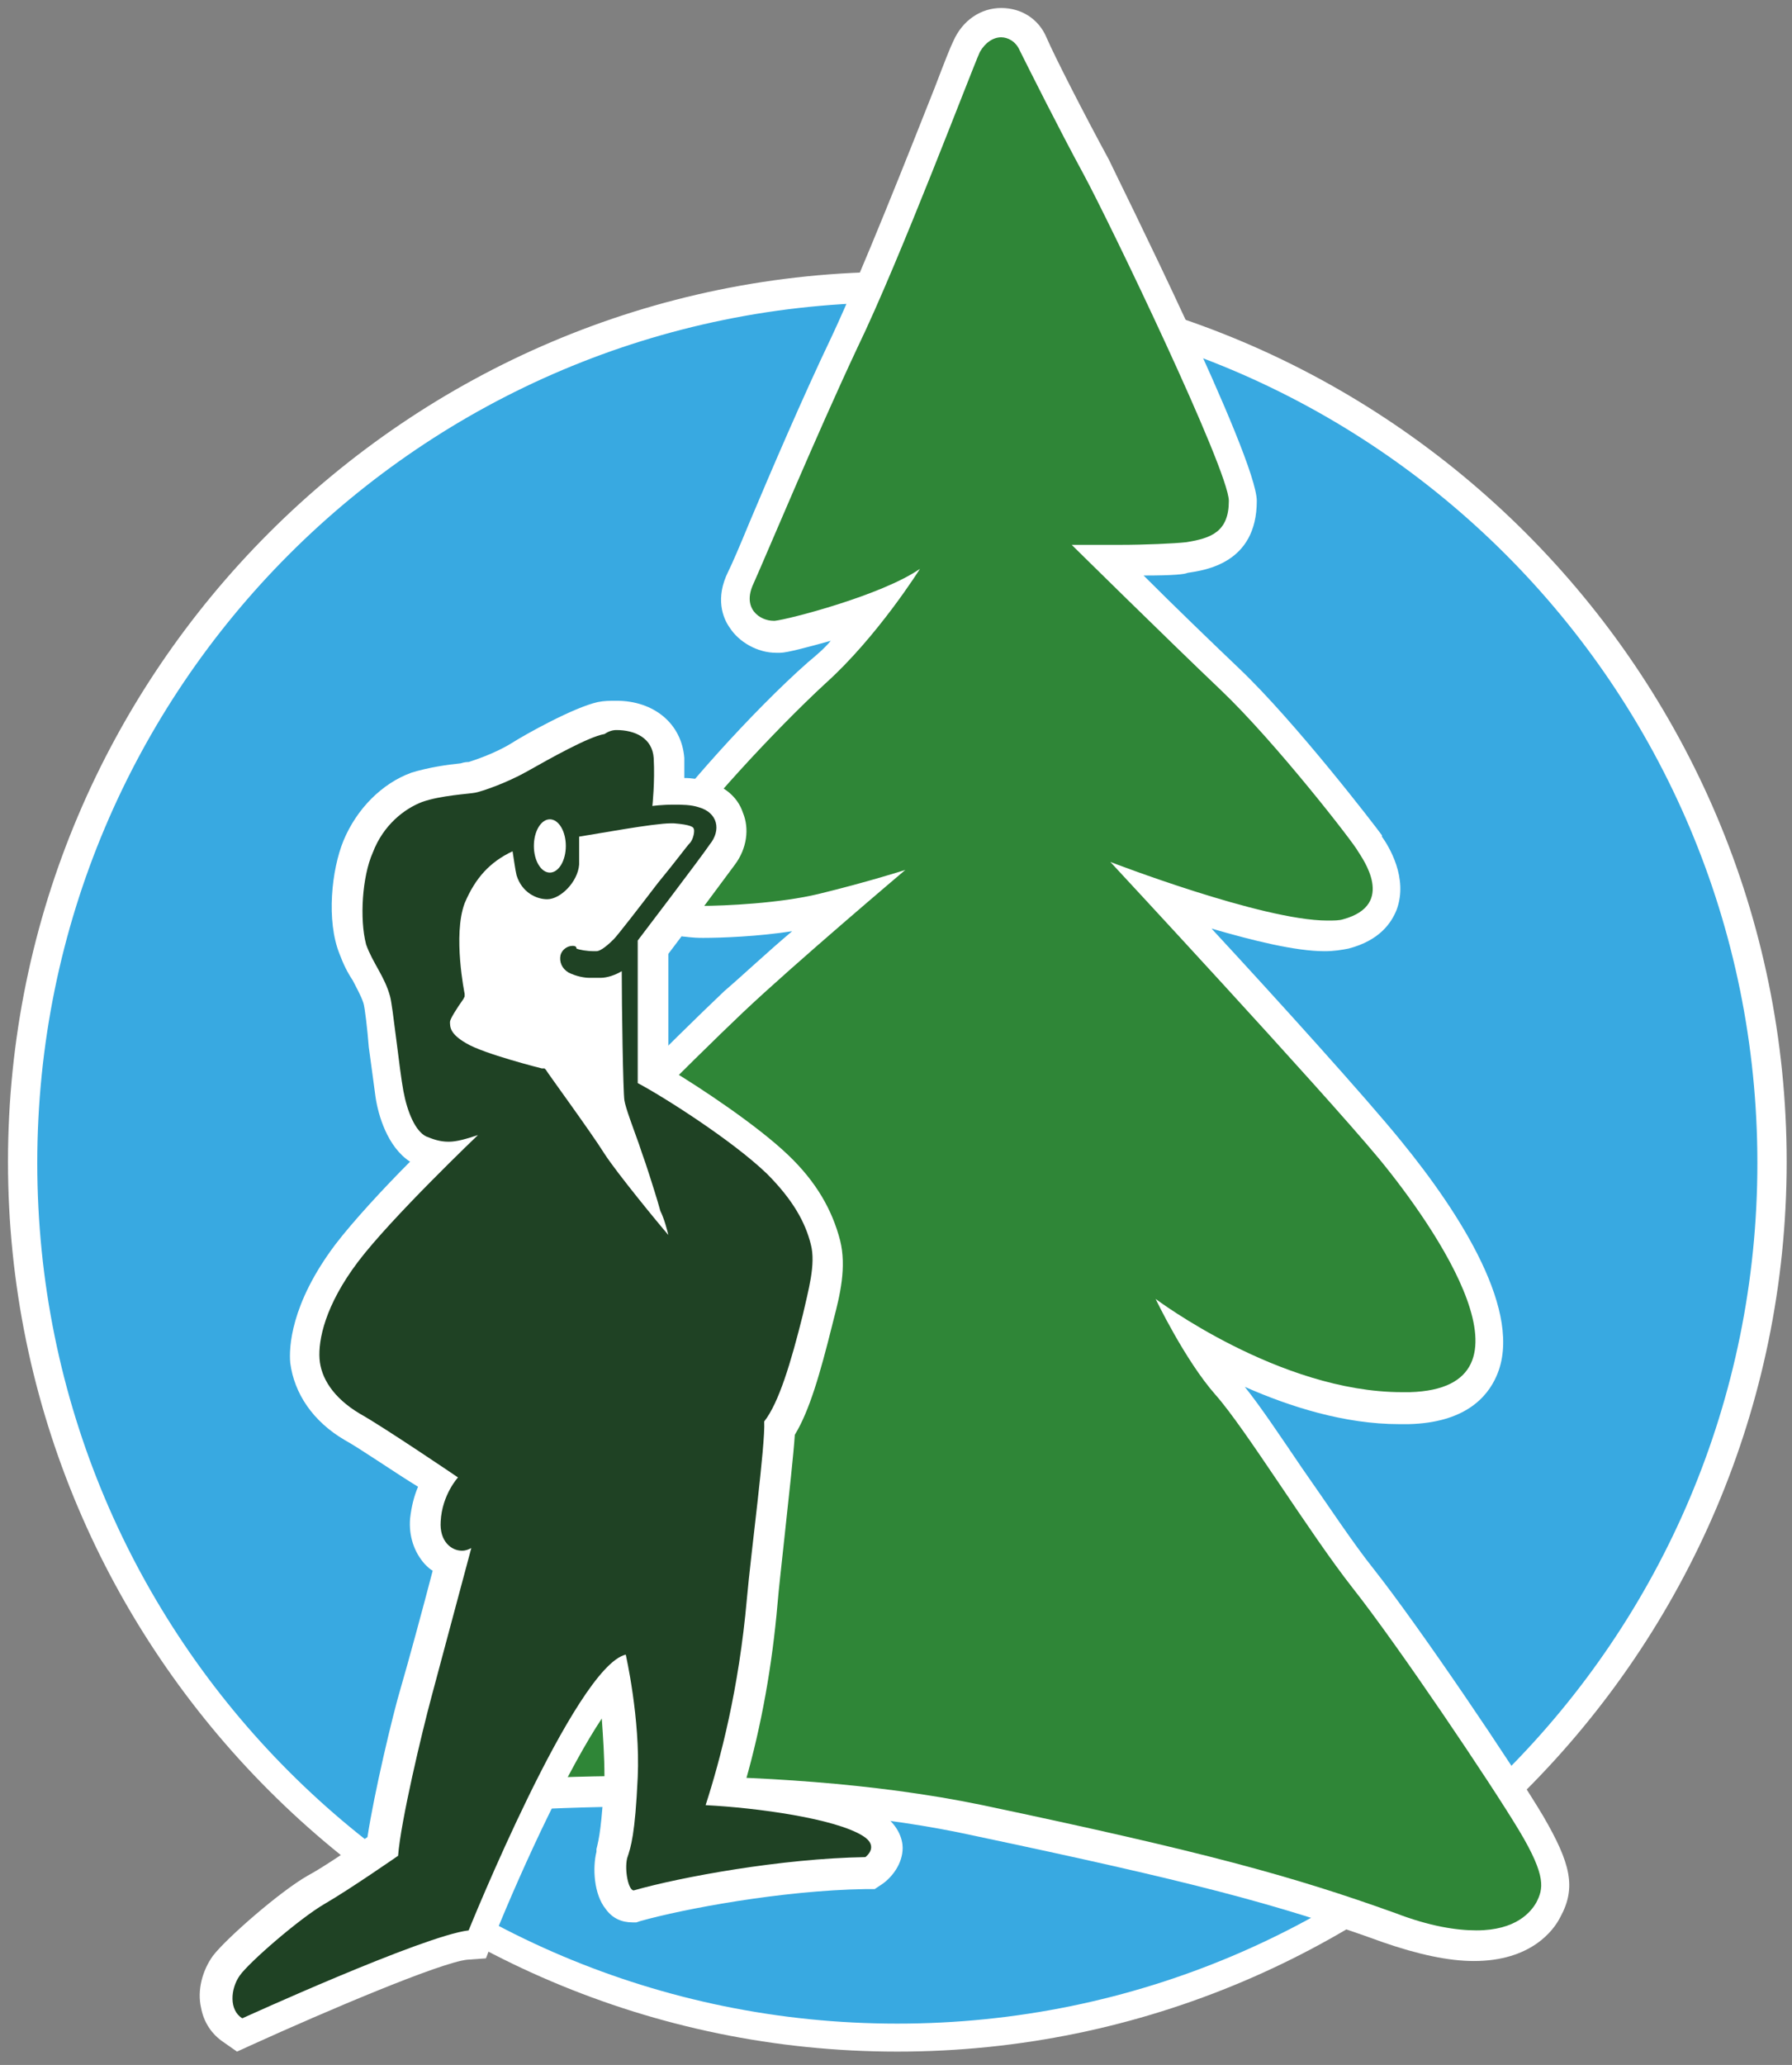 <?xml version="1.0" encoding="utf-8"?>
<!-- Generator: Adobe Illustrator 15.1.0, SVG Export Plug-In . SVG Version: 6.00 Build 0)  -->
<!DOCTYPE svg PUBLIC "-//W3C//DTD SVG 1.1//EN" "http://www.w3.org/Graphics/SVG/1.1/DTD/svg11.dtd">
<svg version="1.1" id="Logo-sign" xmlns="http://www.w3.org/2000/svg" xmlns:xlink="http://www.w3.org/1999/xlink" x="0px" y="0px"
	  viewBox="0 0 134.6 155" enable-background="new 0 0 134.6 155" xml:space="preserve">
<rect x="0" y="0" width="134.6" height="155" fill="#808080" stroke="none"/>
<g>
	<g>
		<path fill-rule="evenodd" clip-rule="evenodd" fill="#38A9E1" d="M67.4,152.9c-36.2,0-65.7-29.5-65.7-65.7
			c0-36.2,29.5-65.7,65.7-65.7c36.2,0,65.7,29.5,65.7,65.7C133.1,123.5,103.6,152.9,67.4,152.9z"/>
		<path fill="#FFFFFF" d="M67.4,22.7c35.7,0,64.6,28.9,64.6,64.6c0,35.7-28.9,64.6-64.6,64.6c-35.7,0-64.6-28.9-64.6-64.6
			C2.8,51.6,31.7,22.7,67.4,22.7 M67.4,20.4c-36.8,0-66.8,30-66.8,66.8c0,36.8,30,66.8,66.8,66.8c36.8,0,66.8-30,66.8-66.8
			C134.2,50.4,104.2,20.4,67.4,20.4L67.4,20.4z"/>
	</g>
	<g>
		<g>
			<path fill-rule="evenodd" clip-rule="evenodd" fill="#2F8637" d="M110.8,146.1c-1.8,0-4-0.5-6.4-1.3c-8-2.9-14.7-4.6-30.8-8.1
				c-6.8-1.4-15.1-2.2-24.5-2.2c-3.4,0-6.9,0.1-10.4,0.3l-0.1,0c-1.9,0-3.5-2.1-4.3-3.8c-1.1-2.5-0.9-4.9,0.4-6.3
				c7.2-7.7,20.1-22.9,25.2-28.9c-3.7,0.5-9,0.8-11.4,0.8c-3.2,0-7.3-1.4-8.3-3.5c-0.5-1-0.3-2,0.5-2.9c2-2.4,10.6-11,14.6-14.8
				c2.1-2,5.6-5,8.3-7.4c-0.5,0.1-1.1,0.3-1.6,0.4c-3.2,0.8-7.4,1-9.2,1c-0.9,0-1.2,0-1.3-0.1c-0.8-0.1-1.9-0.8-2.4-1.9
				c-0.4-0.8-0.5-2.1,0.7-4c1.9-2.9,7.5-9.1,11.6-12.8c1.7-1.5,3.2-3.3,4.4-4.9c-3.1,1.2-6.6,2.1-7.3,2.1c-0.1,0-0.1,0-0.2,0
				c-1,0-2-0.5-2.5-1.3c-0.3-0.5-0.7-1.6,0-3.1c0.3-0.6,0.9-2,1.6-3.7c1.6-3.8,4-9.4,6.2-14c2.3-4.8,5.9-13.9,7.8-18.7
				c0.7-1.9,1.2-3.1,1.4-3.5c0.5-1.1,1.5-1.8,2.6-1.8c1,0,1.9,0.6,2.4,1.6c0.7,1.4,2.9,5.8,4.8,9.3c1.4,2.6,11,22.2,11,25
				c0,3.6-3,4.1-4.2,4.2C88.3,42,86.6,42,84,42c-0.3,0-0.5,0-0.8,0c2.4,2.4,6.5,6.4,9.2,8.9c4.1,3.9,10.1,11.6,10.5,12.3l0.1,0.1
				c0.4,0.7,1.7,2.7,1,4.5c-0.4,1.1-1.4,1.8-2.9,2.2c-0.4,0.1-0.9,0.2-1.5,0.2c-3.1,0-8.4-1.6-12.2-2.9c4.9,5.3,13.9,15.1,17,19
				c3.5,4.3,9,12.1,7.1,16.5c-0.8,1.8-2.7,2.8-5.6,2.9c-0.2,0-0.4,0-0.7,0c-5.9,0-11.7-2.7-15.4-4.8c0.7,1.1,1.4,2.2,2.2,3.1
				c1.2,1.4,3,4,4.9,6.8c1.9,2.8,3.8,5.6,5.5,7.7c3.3,4.2,10.4,14.7,12.6,18.3c2.2,3.6,2.1,5,1.3,6.5
				C115.9,144.3,114.5,146.1,110.8,146.1C110.8,146.1,110.8,146.1,110.8,146.1z"/>
			<path fill="#FFFFFF" d="M75.2,2.8c0.5,0,1.1,0.3,1.4,1c0.7,1.4,2.9,5.8,4.8,9.3c1.9,3.5,10.9,22.2,10.9,24.5
				c0,2.3-1.3,2.8-3.2,3.1c-0.9,0.1-3.1,0.2-5,0.2c-1.9,0-3.6,0-3.6,0s7.1,7,11.2,10.9c4.1,3.9,10,11.5,10.3,12.1
				c0.3,0.5,2.9,4-1.1,5.1c-0.3,0.1-0.7,0.1-1.2,0.1c-4.9,0-16.3-4.4-16.3-4.4S99.2,81.7,103.6,87c4.2,5.1,12.6,17.2,2.3,17.5
				c-0.2,0-0.4,0-0.6,0c-9.2,0-18.5-7-18.5-7s2.2,4.6,4.5,7.2c2.3,2.6,7,10.3,10.3,14.5c3.4,4.3,10.4,14.7,12.5,18.2
				c2.1,3.5,1.8,4.4,1.3,5.4c-0.4,0.7-1.5,2.1-4.5,2.1c-1.5,0-3.5-0.3-6.1-1.3c-7.8-2.8-14.4-4.6-31-8.1c-8.2-1.7-17.3-2.2-24.8-2.2
				c-4.1,0-7.8,0.1-10.5,0.3c0,0,0,0-0.1,0c-2.3,0-5.3-5.7-3-8.3c9.1-9.8,27.3-31.5,27.3-31.5c-1.8,0.8-10.5,1.5-14.4,1.5
				c-3.9,0-9-2.2-7-4.6c2-2.4,10.7-11.1,14.5-14.7c3.8-3.6,12.2-10.7,12.2-10.7s-2.8,0.9-6.5,1.8c-2.9,0.7-7,0.9-8.9,0.9
				c-0.5,0-0.9,0-1.1,0c-0.8-0.1-2.8-1.3-0.9-4.1c1.8-2.8,7.5-9,11.4-12.6c3.9-3.5,7.1-8.6,7.1-8.6c-2.9,2-9.9,3.8-10.9,3.9
				c0,0-0.1,0-0.1,0c-1,0-2.4-0.9-1.5-2.8c0.9-2,4.7-11.1,7.8-17.7c3.2-6.6,8.6-20.9,9.2-22.2C74,3.2,74.6,2.8,75.2,2.8 M75.2,0.6
				L75.2,0.6c-1.5,0-2.9,0.9-3.6,2.5c-0.2,0.4-0.6,1.4-1.4,3.5c-1.9,4.8-5.5,13.9-7.7,18.6c-2.2,4.6-4.6,10.2-6.2,14
				c-0.7,1.7-1.3,3.1-1.6,3.7c-1,2-0.4,3.5,0.1,4.2c0.7,1.1,2.1,1.9,3.5,1.9c0.1,0,0.2,0,0.3,0c0.5,0,2-0.4,3.8-0.9
				c-0.5,0.6-1.1,1.1-1.7,1.6c-4.2,3.7-9.9,10.1-11.8,13c-1.5,2.3-1.2,4-0.8,5.1c0.7,1.6,2.2,2.3,3.2,2.5c0.2,0,0.6,0.1,1.5,0.1
				c1.4,0,4.1-0.1,6.7-0.5c-1.9,1.6-3.7,3.3-5.1,4.5c-3.7,3.5-12.5,12.3-14.7,14.9c-1.1,1.2-1.3,2.7-0.7,4.1
				c1.4,3.1,6.5,4.2,9.3,4.2c1.5,0,5.3-0.1,8.7-0.5c-5.9,6.9-16.9,19.8-23.3,26.7c-1.7,1.8-1.9,4.6-0.7,7.6c0.9,2.1,2.8,4.5,5.3,4.5
				c0.1,0,0.1,0,0.2,0c3.5-0.2,7-0.3,10.4-0.3c9.4,0,17.5,0.7,24.3,2.2c16.1,3.4,22.7,5.1,30.7,8c2.6,0.9,4.9,1.4,6.8,1.4
				c4.3,0,6-2.3,6.5-3.3c1.2-2.2,0.8-4-1.3-7.6c-2.2-3.7-9.3-14.2-12.7-18.5c-1.6-2-3.5-4.9-5.4-7.6c-1.7-2.5-3.1-4.6-4.3-6.1
				c3.4,1.5,7.5,2.8,11.6,2.8c0.2,0,0.5,0,0.7,0c4.2-0.1,5.9-2,6.6-3.6c2.1-4.7-2.7-12.2-7.2-17.7c-2.6-3.2-9.2-10.5-14.2-15.9
				c3.1,0.9,6.3,1.7,8.5,1.7c0.7,0,1.3-0.1,1.8-0.2c2.3-0.6,3.2-1.9,3.6-2.9c0.9-2.4-0.6-4.8-1.1-5.5l0-0.1
				c-0.5-0.7-6.5-8.5-10.7-12.5c-2.1-2-4.9-4.7-7.2-7c2.3,0,3.1-0.1,3.3-0.2c1.3-0.2,5.2-0.7,5.2-5.4c0-3.3-10.5-24.3-11.1-25.6
				c-1.9-3.5-4.1-7.8-4.7-9.2C78,1.4,76.7,0.6,75.2,0.6L75.2,0.6z"/>
		</g>
		<g>
			<g>
				<path fill-rule="evenodd" clip-rule="evenodd" fill="#1F4224" d="M17.6,152.4c-0.6-0.4-1-1-1.2-1.8c-0.2-1,0.1-2.2,0.7-3
					c0.9-1.2,4.8-4.5,6.7-5.7c1.5-0.8,4-2.6,5-3.3c0.3-3.2,2.1-9.9,2.5-11.6c0.5-1.9,1.9-7.1,2.6-9.7c-0.4-0.1-0.8-0.4-1.1-0.7
					c-0.4-0.4-0.9-1.2-0.8-2.5c0.1-1.2,0.5-2.2,0.9-2.9c-1.7-1.1-5.1-3.4-6.4-4.1c-2.1-1.2-3.4-3-3.6-4.9c-0.1-0.8-0.1-3.8,3.1-8.1
					c1.6-2.1,4.6-5.2,6.7-7.3c-0.5-0.1-0.9-0.3-1.2-0.4c-1.6-0.8-2.1-3.2-2.3-4.2c-0.1-0.7-0.3-2.2-0.5-3.6
					c-0.2-1.3-0.4-3.1-0.5-3.4c-0.2-0.7-0.5-1.3-0.9-1.9c-0.3-0.6-0.6-1.1-0.9-1.8c-0.8-2.2-0.5-5.7,0.3-7.7c1-2.5,2.9-3.9,4.4-4.5
					c1.1-0.4,2.5-0.6,3.4-0.7c0.3,0,0.6-0.1,0.7-0.1c0.5-0.1,2.1-0.6,3.6-1.5c1.3-0.8,4.7-2.7,6.2-3c0.4-0.1,0.7-0.1,1.1-0.1
					c2.2,0,3.8,1.3,3.9,3.1c0.1,0.9,0,1.8,0,2.5c0.1,0,0.2,0,0.4,0c0.9,0,1.6,0.1,2.1,0.2c1,0.3,1.7,0.9,2,1.7
					c0.3,0.9,0.2,1.9-0.5,2.9c-0.5,0.8-4.2,5.6-5.2,6.9v9.6c2.3,1.3,6.9,4.3,9.3,6.6c2,1.9,3.1,3.8,3.6,5.9c0.4,1.7-0.1,3.7-0.5,5.4
					L61.5,99c-0.9,3.7-1.7,6.5-2.8,8.1c0,1.4-0.3,4.3-0.8,8.2c-0.2,1.9-0.4,3.7-0.5,4.8c-0.4,5-1.4,9.8-2.7,14.4
					c3.5,0.3,8.6,1,10.9,2.3c1,0.6,1.2,1.3,1.2,1.7c0,1-0.8,1.6-1,1.7l-0.3,0.2l-0.3,0c-6.4,0.1-13.9,1.6-17.2,2.4l-0.1,0l-0.2,0
					c-0.3,0-0.7-0.1-1.1-0.6c-0.5-0.7-0.8-2.2-0.5-3.3l0-0.2c0.2-0.8,0.5-1.7,0.7-5.7c0.1-2.6-0.3-5.5-0.6-7.3
					c-2.4,2.6-6.8,11.3-10,19.2l-0.3,0.6l-0.7,0.1c-2.6,0.3-12.9,4.8-16.6,6.5l-0.6,0.3L17.6,152.4z"/>
				<path fill="#FFFFFF" d="M46.3,54.8c1.4,0,2.7,0.6,2.8,2.1c0.1,1.8-0.1,3.6-0.1,3.6s0.7-0.1,1.6-0.1c0.6,0,1.3,0,1.9,0.2
					c1.4,0.4,1.7,1.7,0.8,2.8c-0.6,0.9-5.4,7.2-5.4,7.2v10.7c1.9,1,7.1,4.3,9.7,6.8c2,2,2.9,3.7,3.3,5.3c0.4,1.5-0.2,3.5-0.6,5.3
					c-0.9,3.6-1.8,6.6-2.9,8c0.1,1.7-1,9.9-1.3,13.3c-0.6,6.8-2,12.1-3.1,15.5c3.9,0.2,9.7,1,11.8,2.3c1.3,0.8,0.2,1.6,0.2,1.6
					c-6.3,0.1-13.9,1.5-17.4,2.5c0,0,0,0,0,0c-0.4,0-0.7-1.5-0.5-2.4c0.3-0.9,0.6-1.8,0.8-6.1c0.2-4.4-0.9-9.2-0.9-9.2
					c-3.8,0.9-11.8,20.7-11.8,20.7c-3.4,0.4-17,6.6-17,6.6c-1-0.6-0.9-2.2-0.2-3.2c0.7-1,4.5-4.3,6.4-5.4c1.9-1.1,5.5-3.6,5.5-3.6
					c0.2-2.6,1.8-9.3,2.5-11.9c0.7-2.6,3-11.2,3-11.2c-0.2,0.1-0.4,0.2-0.7,0.2c-0.8,0-1.7-0.7-1.6-2.2c0.1-2,1.3-3.3,1.3-3.3
					s-5.6-3.8-7.4-4.8c-2-1.2-2.9-2.7-3-4.1c-0.1-1.4,0.4-4,2.9-7.3c2.5-3.3,9-9.5,9-9.5c-0.9,0.3-1.6,0.5-2.2,0.5
					c-0.7,0-1.2-0.2-1.7-0.4c-0.8-0.4-1.4-1.8-1.7-3.4c-0.3-1.6-0.8-6.4-1-7.1c-0.4-1.5-1.3-2.5-1.8-3.9C27,69,27.2,65.8,28,64
					c0.8-2.1,2.4-3.3,3.7-3.8c1.4-0.5,3.5-0.6,4-0.7c0.5-0.1,2.3-0.7,3.9-1.6c1.6-0.9,4.6-2.6,5.8-2.8C45.7,54.9,46,54.8,46.3,54.8
					 M46.3,52.6c-0.5,0-0.9,0-1.4,0.1c-1.8,0.4-5.4,2.4-6.5,3.1c-1.3,0.8-2.9,1.3-3.2,1.4c-0.1,0-0.3,0-0.6,0.1
					c-1,0.1-2.4,0.3-3.7,0.7c-2.2,0.8-4.1,2.7-5.1,5.1c-0.9,2.2-1.3,6-0.3,8.5c0.3,0.8,0.6,1.4,1,2c0.3,0.6,0.6,1.1,0.8,1.7
					c0.1,0.3,0.3,2,0.4,3.3c0.2,1.5,0.4,2.9,0.5,3.7c0.2,1.4,0.9,3.8,2.6,4.9c-2,2-4.3,4.5-5.6,6.2c-3.4,4.5-3.5,7.8-3.4,8.9
					c0.3,2.3,1.7,4.4,4.1,5.8c1.1,0.6,3.7,2.4,5.5,3.5c-0.3,0.7-0.5,1.5-0.6,2.4c-0.1,1.3,0.3,2.5,1.1,3.4c0.2,0.2,0.4,0.4,0.6,0.5
					c-0.7,2.7-1.9,7.1-2.4,8.8c-0.6,2-2,7.9-2.5,11.2c-1.2,0.8-3.2,2.2-4.5,2.9c-2.1,1.2-6.1,4.7-7.1,6c-0.8,1.1-1.2,2.6-0.9,3.9
					c0.2,1.1,0.8,2,1.7,2.6l1,0.7l1.1-0.5c5.5-2.5,14.2-6.2,16.2-6.4l1.4-0.1l0.5-1.3c2.5-6.2,5.8-13.1,8.2-16.7
					c0.1,1.4,0.2,2.9,0.2,4.3c-0.2,3.8-0.4,4.7-0.6,5.5l0,0.2c-0.3,1.2-0.2,3.2,0.7,4.3c0.5,0.7,1.2,1,2,1h0.3l0.3-0.1
					c3.2-0.9,10.6-2.3,16.9-2.4l0.7,0l0.6-0.4c0.7-0.5,1.5-1.5,1.5-2.7c0-0.6-0.3-1.8-1.8-2.7c-2.3-1.3-6.9-2-10-2.3
					c1.2-4.2,2-8.7,2.4-13.3c0.1-1.2,0.3-2.9,0.5-4.8c0.4-3.7,0.7-6.4,0.8-7.9c1.1-1.8,1.9-4.6,2.8-8.2l0.1-0.4c0.5-1.9,1-4,0.5-6
					c-0.6-2.3-1.8-4.4-3.9-6.4c-2.3-2.2-6.5-5-9-6.5v-8.6c1.3-1.7,4.4-5.9,5-6.7c0.9-1.2,1.1-2.7,0.6-3.9c-0.4-1.2-1.4-2-2.8-2.4
					c-0.5-0.1-1-0.2-1.6-0.2c0-0.5,0-1,0-1.5C51.2,54.3,49.1,52.6,46.3,52.6L46.3,52.6z"/>
			</g>
			<g>
				<path fill-rule="evenodd" clip-rule="evenodd" fill="#FFFFFF" d="M50.2,92.7c-0.7-0.8-3.9-4.7-4.8-6.1c-1-1.6-4.3-6.1-4.4-6.3
					l-0.1-0.1l-0.2,0c0,0-4.4-1.1-5.7-1.9c-1.2-0.7-1.2-1.2-1.2-1.6c0-0.2,0.5-1,1-1.7l0.1-0.2l0-0.2c0,0-0.9-4.4,0-6.8
					c0.8-1.9,1.9-3.1,3.6-3.9c0.1,0.6,0.2,1.4,0.3,1.8c0.4,1.3,1.5,1.8,2.3,1.8c1,0,2.3-1.3,2.4-2.6c0-0.7,0-1.6,0-2.1
					c1.3-0.2,5.6-1,6.9-1c0.1,0,0.1,0,0.2,0c1.3,0.1,1.5,0.3,1.5,0.4c0.1,0.1,0,0.8-0.3,1.1c-0.2,0.2-1,1.3-2.4,3
					c-1.3,1.7-3,3.9-3.3,4.2c-0.7,0.7-1.1,0.9-1.3,0.9c-0.1,0-0.2,0-0.2,0c-0.5,0-1.1-0.1-1.3-0.2C43.3,71,43.1,71,43,71
					c-0.4,0-0.8,0.3-0.9,0.7c-0.1,0.5,0.1,1,0.6,1.3c0.6,0.3,1.2,0.4,1.6,0.4c0.2,0,0.4,0,0.6,0l0.2,0c0.5,0,1.1-0.2,1.6-0.5
					c0,2.6,0.1,9.1,0.2,9.7c0.1,0.6,0.6,1.9,1.1,3.3l0.2,0.6c0.3,0.8,0.9,2.7,1.2,3.7l0.2,0.7C49.9,91.5,50.1,92.3,50.2,92.7z"/>
				<ellipse fill-rule="evenodd" clip-rule="evenodd" fill="#FFFFFF" cx="41.3" cy="63.5" rx="1.2" ry="2"/>
			</g>
		</g>
	</g>
</g>
</svg>

